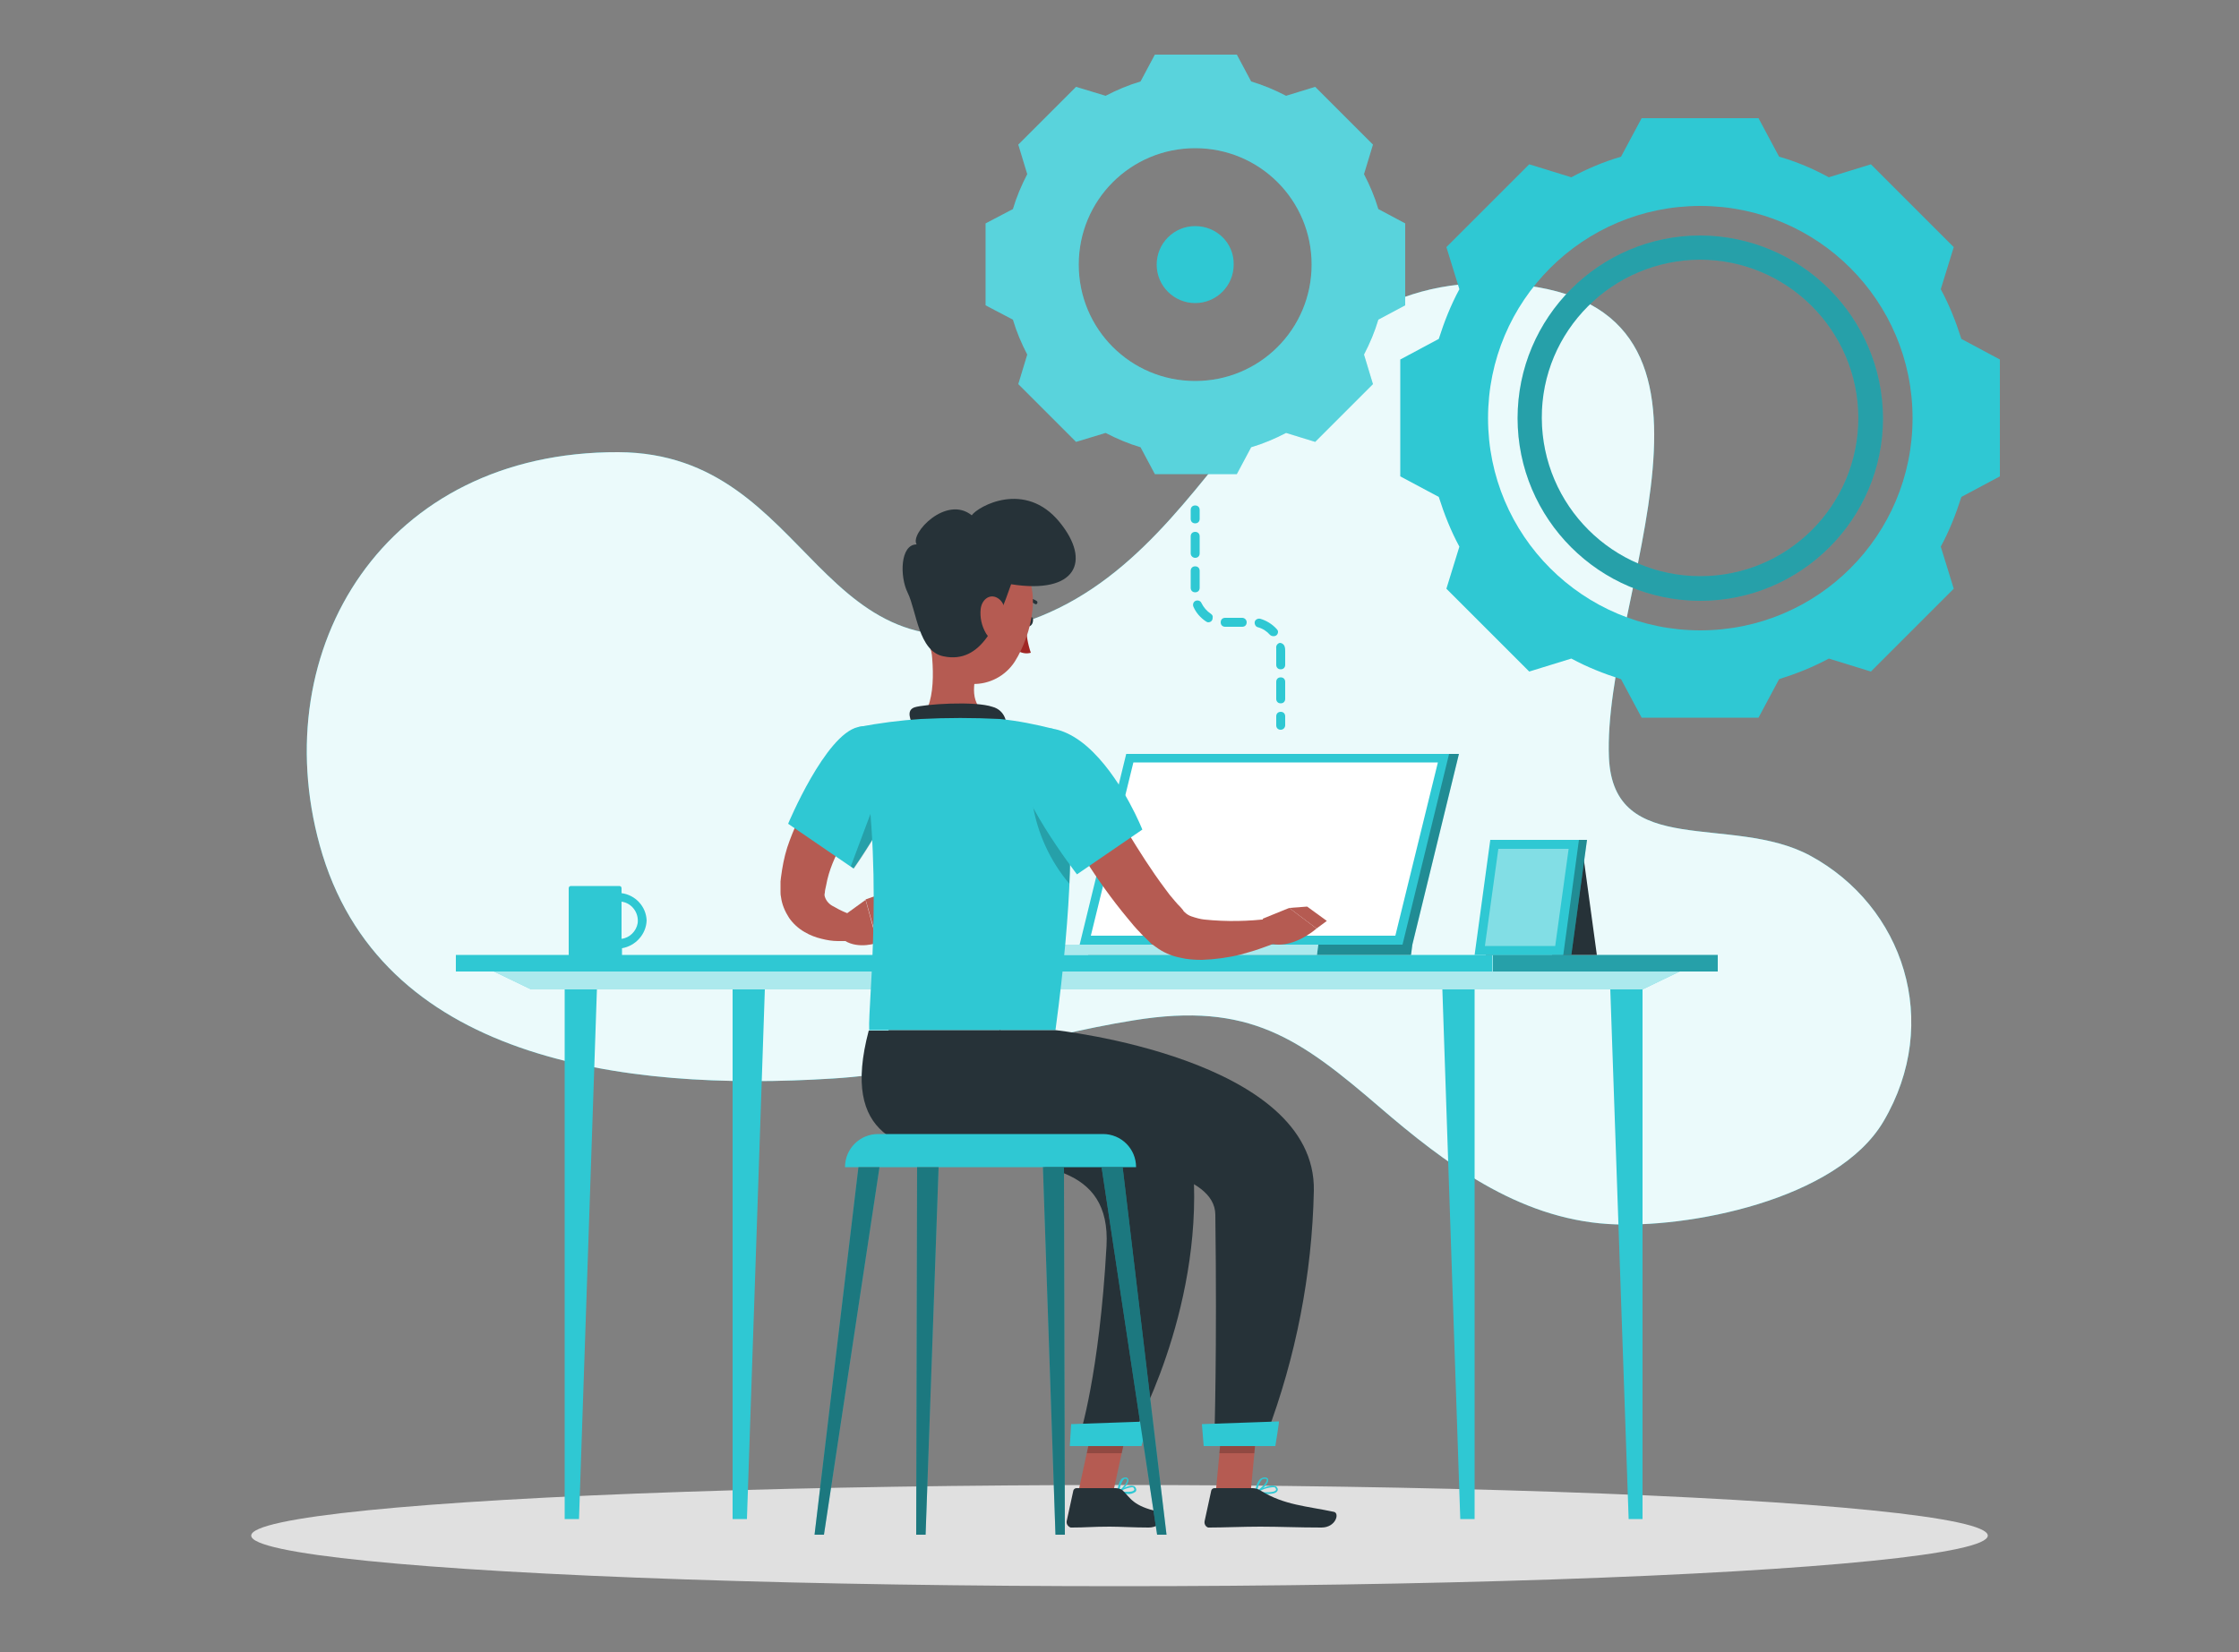 <?xml version="1.0" encoding="utf-8"?>
<!-- Generator: Adobe Illustrator 26.2.1, SVG Export Plug-In . SVG Version: 6.00 Build 0)  -->
<svg version="1.1" id="Capa_1" xmlns="http://www.w3.org/2000/svg" xmlns:xlink="http://www.w3.org/1999/xlink" x="0px" y="0px"
	 viewBox="0 0 500 369" style="enable-background:new 0 0 500 369;" xml:space="preserve">
<rect x="0" y="0" width="500" height="369" fill="#808080" stroke="none"/>
<style type="text/css">
	.st0{fill:#2FC8D3;}
	.st1{opacity:0.9;fill:#FFFFFF;enable-background:new    ;}
	.st2{fill:#E0E0E0;}
	.st3{opacity:0.2;fill:#FFFFFF;enable-background:new    ;}
	.st4{opacity:0.2;enable-background:new    ;}
	.st5{opacity:0.6;fill:#FFFFFF;enable-background:new    ;}
	.st6{opacity:0.3;enable-background:new    ;}
	.st7{fill:#FFFFFF;}
	.st8{fill:#263238;}
	.st9{opacity:0.4;fill:#FFFFFF;enable-background:new    ;}
	.st10{fill:#B55B52;}
	.st11{fill:#A02724;}
	.st12{opacity:0.2;}
	.st13{opacity:0.4;enable-background:new    ;}
</style>
<g id="freepik--background-simple--inject-129">
	<path class="st0" d="M420.6,250.5c-10.4,17.6-43.8,24-61.5,22.9c-20.3-1.3-36.7-13.8-50.9-26c-17.9-15.4-29.2-23.7-55-19.5
		c-22.7,3.6-44.2,11.6-67.2,13c-47.1,3-101.4-4.2-114.6-52.1c-12.1-43.9,14.4-88,66.7-87.8c44.1,0.2,44,55,92.3,37.4
		c45-16.4,52-79.8,107.9-74.9c55.5,4.8,19.5,70.2,21,105.7c1,22.8,27.4,12.5,44.9,21.9C425.1,202.4,433.7,228.3,420.6,250.5z"/>
	<path class="st1" d="M420.6,250.5c-10.4,17.6-43.8,24-61.5,22.9c-20.3-1.3-36.7-13.8-50.9-26c-17.9-15.4-29.2-23.7-55-19.5
		c-22.7,3.6-44.2,11.6-67.2,13c-47.1,3-101.4-4.2-114.6-52.1c-12.1-43.9,14.4-88,66.7-87.8c44.1,0.2,44,55,92.3,37.4
		c45-16.4,52-79.8,107.9-74.9c55.5,4.8,19.5,70.2,21,105.7c1,22.8,27.4,12.5,44.9,21.9C425.1,202.4,433.7,228.3,420.6,250.5z"/>
</g>
<g id="freepik--Shadow--inject-129">
	<ellipse id="freepik--path--inject-129" class="st2" cx="250" cy="343" rx="193.9" ry="11.3"/>
</g>
<g id="freepik--Gear--inject-129">
	<path class="st0" d="M307.8,46.7c-0.8-2.7-1.9-5.3-3.2-7.8l2-6.6l-12.9-12.9l-6.5,2c-2.5-1.3-5.1-2.4-7.8-3.2l-3.2-6h-18.3l-3.2,6
		c-2.7,0.8-5.3,1.9-7.8,3.2l-6.6-2l-12.9,12.9l2,6.6c-1.3,2.5-2.4,5.1-3.2,7.8l-6.1,3.2v18.3l6.1,3.2c0.8,2.7,1.9,5.3,3.2,7.8
		l-2,6.6l12.9,12.9l6.6-2c2.5,1.3,5.1,2.4,7.8,3.2l3.2,6h18.3l3.2-6c2.7-0.8,5.3-1.9,7.8-3.2l6.5,2l12.9-12.9l-2-6.6
		c1.3-2.5,2.4-5.1,3.2-7.8l6-3.2V49.9L307.8,46.7z M266.9,85.1c-14.4,0-26-11.6-26-26s11.6-26,26-26s26,11.6,26,26
		S281.3,85.1,266.9,85.1L266.9,85.1z"/>
	<path class="st3" d="M307.8,46.7c-0.8-2.7-1.9-5.3-3.2-7.8l2-6.6l-12.9-12.9l-6.5,2c-2.5-1.3-5.1-2.4-7.8-3.2l-3.2-6h-18.3l-3.2,6
		c-2.7,0.8-5.3,1.9-7.8,3.2l-6.6-2l-12.9,12.9l2,6.6c-1.3,2.5-2.4,5.1-3.2,7.8l-6.1,3.2v18.3l6.1,3.2c0.8,2.7,1.9,5.3,3.2,7.8
		l-2,6.6l12.9,12.9l6.6-2c2.5,1.3,5.1,2.4,7.8,3.2l3.2,6h18.3l3.2-6c2.7-0.8,5.3-1.9,7.8-3.2l6.5,2l12.9-12.9l-2-6.6
		c1.3-2.5,2.4-5.1,3.2-7.8l6-3.2V49.9L307.8,46.7z M266.9,85.1c-14.4,0-26-11.6-26-26s11.6-26,26-26s26,11.6,26,26
		S281.3,85.1,266.9,85.1L266.9,85.1z"/>
	<path class="st0" d="M266.9,50.5c-4.8,0-8.6,3.9-8.6,8.6c0,4.8,3.9,8.6,8.6,8.6c4.8,0,8.6-3.9,8.6-8.6l0,0
		C275.6,54.3,271.7,50.5,266.9,50.5z"/>
	<path class="st0" d="M438,75.7c-1.2-3.8-2.7-7.6-4.6-11.1l0,0l2.9-9.4l-18.5-18.5l-9.4,2.9l0,0c-3.5-1.9-7.2-3.5-11.1-4.6l0,0
		l-4.6-8.6h-26.1l-4.6,8.6c-3.8,1.1-7.6,2.7-11.1,4.6l0,0l-9.4-2.9l-18.5,18.5l2.9,9.4l0,0c-1.9,3.5-3.4,7.3-4.6,11.1l-8.6,4.6v26.1
		l8.6,4.6l0,0c1.2,3.8,2.7,7.6,4.6,11.1l0,0l-2.9,9.4l18.5,18.5l9.4-2.9c3.5,1.9,7.3,3.4,11.1,4.6l4.6,8.6h26.1l4.6-8.6l0,0
		c3.8-1.2,7.6-2.7,11.1-4.6l9.4,2.9l18.5-18.5l-2.9-9.4l0,0c1.9-3.5,3.4-7.3,4.6-11.1l0,0l8.6-4.6V80.3L438,75.7z M379.7,140.8
		c-26.2,0-47.4-21.2-47.4-47.4S353.5,46,379.7,46c26.2,0,47.4,21.2,47.4,47.4S405.9,140.8,379.7,140.8L379.7,140.8z"/>
	<path class="st0" d="M379.7,52.6c-22.5,0-40.8,18.3-40.8,40.8s18.3,40.8,40.8,40.8c22.5,0,40.8-18.3,40.8-40.8
		C420.4,70.9,402.2,52.7,379.7,52.6z M379.7,128.7c-19.5,0-35.3-15.8-35.4-35.3s15.8-35.3,35.3-35.4c19.5,0,35.3,15.8,35.4,35.3
		c0,0,0,0,0,0C415,112.9,399.2,128.7,379.7,128.7z"/>
	<path class="st4" d="M379.7,52.6c-22.5,0-40.8,18.3-40.8,40.8s18.3,40.8,40.8,40.8c22.5,0,40.8-18.3,40.8-40.8
		C420.4,70.9,402.2,52.7,379.7,52.6z M379.7,128.7c-19.5,0-35.3-15.8-35.4-35.3s15.8-35.3,35.3-35.4c19.5,0,35.3,15.8,35.4,35.3
		c0,0,0,0,0,0C415,112.9,399.2,128.7,379.7,128.7z"/>
	<path class="st0" d="M286,163c-0.6,0-1-0.4-1-1v-2c0-0.6,0.4-1,1-1s1,0.4,1,1v2C287,162.5,286.6,163,286,163z"/>
	<path class="st0" d="M270.4,137.1c-0.9-0.6-1.6-1.4-2.1-2.4c-0.2-0.5-0.8-0.7-1.3-0.5c-0.5,0.2-0.7,0.8-0.5,1.3
		c0.6,1.4,1.6,2.5,2.8,3.3c0.2,0.1,0.3,0.2,0.5,0.2c0.6,0,1-0.4,1-1C270.9,137.6,270.7,137.3,270.4,137.1z"/>
	<path class="st0" d="M266.9,124.6c0.6,0,1-0.4,1-1v-3.8c0-0.6-0.4-1-1-1s-1,0.4-1,1v3.8C265.9,124.2,266.4,124.6,266.9,124.6z"/>
	<path class="st0" d="M277.4,138h-3.8c-0.6,0-1,0.4-1,1s0.4,1,1,1h3.8c0.6,0,1-0.4,1-1S277.9,138,277.4,138z"/>
	<path class="st0" d="M267.9,131.3v-3.8c0-0.6-0.4-1-1-1s-1,0.4-1,1v3.8c0,0.6,0.4,1,1,1S267.9,131.9,267.9,131.3z"/>
	<path class="st0" d="M286.9,144.5c-0.1-0.5-0.6-0.9-1.1-0.9c-0.5,0.1-0.9,0.6-0.8,1.2c0,0,0,0,0,0c0,0.2,0,0.5,0,0.7v3
		c0,0.6,0.4,1,1,1s1-0.4,1-1v-3C287,145.2,287,144.8,286.9,144.5z"/>
	<path class="st0" d="M286,151.3c-0.6,0-1,0.4-1,1v3.8c0,0.6,0.4,1,1,1s1-0.4,1-1v-3.8C287,151.7,286.6,151.3,286,151.3z"/>
	<path class="st0" d="M285.1,140.5c-1-1.1-2.3-1.9-3.7-2.3c-0.5-0.1-1.1,0.2-1.2,0.7s0.2,1.1,0.7,1.2c1.1,0.3,2,0.9,2.7,1.7
		c0.2,0.2,0.5,0.3,0.8,0.3c0.6,0,1-0.4,1-1C285.4,140.9,285.3,140.7,285.1,140.5z"/>
	<path class="st0" d="M266.9,116.9c-0.6,0-1-0.4-1-1v-2c0-0.6,0.4-1,1-1s1,0.4,1,1v2C267.9,116.5,267.5,116.9,266.9,116.9z"/>
</g>
<g id="freepik--Desk--inject-129">
	<rect x="101.8" y="213.3" class="st0" width="231.5" height="3.7"/>
	<rect x="333.4" y="213.3" class="st0" width="50.2" height="3.7"/>
	<rect x="333.4" y="213.3" class="st4" width="50.2" height="3.7"/>
	<polygon class="st0" points="366.8,221 118.6,221 110.3,217 375.1,217 	"/>
	<polygon class="st5" points="366.8,221 118.6,221 110.3,217 375.1,217 	"/>
	<polygon class="st0" points="126.1,221 126.1,339.3 129.3,339.3 133.3,221 	"/>
	<polygon class="st0" points="163.6,221 163.6,339.3 166.8,339.3 170.8,221 	"/>
	<polygon class="st0" points="366.8,221 366.8,339.3 363.7,339.3 359.6,221 	"/>
	<polygon class="st0" points="329.3,221 329.3,339.3 326.1,339.3 322.1,221 	"/>
	<polygon class="st0" points="253.7,168.4 243.3,211 243.3,211 243,213.3 315.1,213.3 315.4,211 325.8,168.4 	"/>
	<polygon class="st6" points="253.7,168.4 243.3,211 243.3,211 243,213.3 315.1,213.3 315.4,211 325.8,168.4 	"/>
	<polygon class="st0" points="323.6,168.4 251.5,168.4 241.1,211 313.2,211 	"/>
	<polygon class="st7" points="311.6,209 321.1,170.3 253.1,170.3 243.6,209 	"/>
	<polygon class="st0" points="294.4,211 294.1,213.3 214.7,213.3 215,211 	"/>
	<polygon class="st5" points="294.4,211 294.1,213.3 214.7,213.3 215,211 	"/>
	<path class="st0" d="M144.4,205.6c-0.1-3.1-2.5-5.7-5.6-6.1v-1.1c0-0.3-0.2-0.5-0.5-0.5c0,0,0,0,0,0h-10.8c-0.3,0-0.5,0.2-0.5,0.5
		c0,0,0,0,0,0v15h11.9v-1.6C141.9,211.3,144.3,208.7,144.4,205.6z M138.8,209.7v-8.3c2.3,0.3,3.9,2.5,3.6,4.8
		C142.1,208,140.6,209.5,138.8,209.7z"/>
	<polygon class="st8" points="346.6,213.3 356.6,213.3 353.6,191.3 346.6,191.3 	"/>
	<polygon class="st0" points="331.8,213.3 350.9,213.3 354.4,187.6 335.4,187.6 	"/>
	<polygon class="st6" points="331.8,213.3 350.9,213.3 354.4,187.6 335.4,187.6 	"/>
	<polygon class="st0" points="329.3,213.3 349.1,213.3 352.6,187.6 332.8,187.6 	"/>
	<polygon class="st9" points="347.3,211.3 350.3,189.6 334.6,189.6 331.6,211.3 	"/>
</g>
<g id="freepik--Character--inject-129">
	<path class="st10" d="M197.5,175.3l-0.8,0.9l-0.9,1c-0.6,0.7-1.2,1.4-1.7,2.1c-1.1,1.4-2.2,2.9-3.2,4.4c-2,2.9-3.7,6-5,9.2
		c-0.6,1.5-1.1,3.1-1.4,4.8c-0.2,0.9-0.3,1.3-0.3,1.7c-0.1,0.3-0.1,0.6,0,0.9c0.3,1,1.1,1.8,2,2.2c0.7,0.4,1.4,0.8,2.1,1.1
		c0.4,0.2,0.8,0.3,1.2,0.5c0.4,0.1,0.9,0.3,1.2,0.4v5.5c-0.7,0.1-1.2,0.2-1.8,0.2s-1.2,0-1.8,0c-1.2,0-2.4-0.2-3.6-0.5
		c-1.3-0.3-2.6-0.8-3.8-1.5c-1.4-0.8-2.6-1.9-3.5-3.2c-0.9-1.4-1.6-3-1.8-4.7c-0.1-0.4-0.1-0.8-0.1-1.2c0-0.4,0-0.8,0-1.1v-0.6
		c0-0.1,0-0.3,0-0.5l0.1-0.9c0.3-2.3,0.7-4.5,1.4-6.7c1.4-4.2,3.3-8.2,5.7-11.9c1.2-1.8,2.4-3.6,3.8-5.2c0.7-0.8,1.4-1.7,2.1-2.5
		c0.4-0.4,0.7-0.8,1.1-1.2s0.7-0.8,1.2-1.2L197.5,175.3z"/>
	<path class="st10" d="M188.6,204.4l4.7-3.4l2.6,9.6c0,0-4.1,1.5-7.3-0.5L188.6,204.4z"/>
	<polygon class="st10" points="199.8,198.6 201.6,206.7 196,210.5 193.3,200.9 	"/>
	<path class="st8" d="M229.2,138.6c-0.2,0.6-0.1,1.2,0.3,1.3s0.9-0.2,1.1-0.8s0.1-1.2-0.3-1.3S229.5,138,229.2,138.6z"/>
	<path class="st11" d="M229.1,139.7c0.1,2.1,0.4,4.1,1.1,6.1c-1,0.3-2.1,0.1-3-0.5L229.1,139.7z"/>
	<path class="st8" d="M228.3,134.5c0.1,0,0.2,0,0.2,0c0.9-0.3,1.9-0.1,2.6,0.4c0.2,0.1,0.4,0.1,0.5-0.1c0.1-0.1,0.1-0.3,0-0.5
		c-1-0.7-2.2-0.9-3.3-0.6c-0.2,0.1-0.3,0.3-0.2,0.5C228.1,134.4,228.2,134.5,228.3,134.5L228.3,134.5z"/>
	<path class="st10" d="M207.3,140.7c1.1,5.7,2.2,16.1-1.8,19.9c0,0,1.6,5.8,12.1,5.8c11.6,0,5.6-5.8,5.6-5.8
		c-6.4-1.5-6.2-6.2-5.1-10.6L207.3,140.7z"/>
	<path class="st8" d="M204.1,162.6c-0.8-1.8-1.8-3.9,0.1-4.6c2.1-0.7,13.5-1.5,17.5-0.1c2.2,0.6,3.4,2.8,2.9,5c0,0,0,0.1,0,0.1
		L204.1,162.6z"/>
	<path class="st10" d="M244,172.4c2.4,4.4,5.1,8.9,7.7,13.3c2.7,4.4,5.4,8.7,8.4,12.7c0.7,1,1.5,2,2.3,2.9c0.4,0.5,0.8,0.9,1.2,1.3
		l0.6,0.7l0.1,0.2l0.1,0.1l0,0l0.1,0.1c0.5,0.5,1,0.8,1.6,1c0.9,0.3,1.9,0.6,2.9,0.7c4.9,0.5,9.8,0.4,14.6-0.2l1.5,5.3
		c-1.4,0.6-2.6,1-4,1.5s-2.7,0.8-4,1.2c-2.8,0.7-5.8,1.1-8.7,1.2c-1.6,0-3.3-0.1-4.9-0.5c-2-0.4-3.8-1.2-5.4-2.4l-0.7-0.5l-0.2-0.1
		l-0.1-0.1l-0.2-0.2l-0.8-0.8c-0.5-0.5-1.1-1-1.5-1.5c-1-1-1.9-2.1-2.8-3.2c-3.5-4.2-6.7-8.7-9.6-13.3c-1.5-2.3-2.9-4.6-4.2-6.9
		c-1.4-2.4-2.7-4.6-3.9-7.1L244,172.4z"/>
	<path class="st0" d="M191.6,162.4C184.3,164.1,176,184,176,184l14.6,10c3.6-5.2,6.9-10.7,9.7-16.4
		C204.6,168.5,199.1,160.7,191.6,162.4z"/>
	<path class="st4" d="M196.9,175.1l-6.9,18.4l0.7,0.5c0,0,3-4.2,6.2-9.9V175.1z"/>
	<path class="st0" d="M235.2,162.8c0,0,8.3,9.4,0.5,67.3h-41.6c-0.3-6.4,3.7-37.5-2.4-67.7c4.6-0.9,9.3-1.5,13.9-1.8
		c5.9-0.3,11.8-0.3,17.7,0C227.3,161,231.3,161.8,235.2,162.8z"/>
	<path class="st4" d="M230.6,179.6c1.1,6.6,3.9,12.7,8.2,17.8c0.2-3.7,0.2-7.1,0.2-10.1L230.6,179.6z"/>
	<path class="st0" d="M227,169.1c-1,7.4,13.5,26.2,13.5,26.2l14.6-10c0,0-4.1-10.4-10.9-17.2C236.5,160.3,228.1,161.1,227,169.1z"/>
	<path class="st10" d="M282,205.2l5.9-2.4l6.1,4.6c0,0-5.8,5.2-11.1,3.1L282,205.2z"/>
	<polygon class="st10" points="291.9,202.5 296.3,205.7 294,207.4 287.9,202.8 	"/>
	<path class="st10" d="M209.9,130.4c-2.1,7.4-3.7,11.7-1.3,16.7c3.6,7.6,13.7,7.3,18,0.7c3.8-6,6.6-17.2,0.5-22.5
		c-4.4-3.9-11-3.5-14.9,0.9C211.1,127.4,210.3,128.8,209.9,130.4z"/>
	<path class="st8" d="M225.8,130.5c-3,8.5-6.5,17.9-15.1,16.1c-5.6-1.1-6-10.1-8-14.2c-1.8-3.6-1.7-10.8,2-10.8
		c-1.6-2.4,6.6-11.1,12.3-6.5c1.4-2,11.9-7.9,19.6,1.5C243.8,125.4,240.3,132.8,225.8,130.5z"/>
	<path class="st10" d="M219,136c-0.2,1.9,0.2,3.8,1.2,5.5c1.3,2.1,3.3,1.3,4-0.9c0.6-2,0.7-5.4-1.1-6.8S219.3,133.7,219,136z"/>
	<path class="st0" d="M282.9,333.7c1,0,2-0.1,2.3-0.6c0.2-0.2,0.2-0.6,0-0.8c-0.1-0.2-0.3-0.4-0.6-0.4c-1.3-0.4-4,1.2-4.1,1.3
		c-0.1,0-0.1,0.1-0.1,0.2c0,0.1,0.1,0.1,0.1,0.1C281.3,333.6,282.1,333.7,282.9,333.7z M284.1,332.2c0.1,0,0.2,0,0.4,0
		c0.2,0,0.3,0.1,0.4,0.3c0.1,0.2,0.1,0.3,0,0.4c-0.4,0.5-2.3,0.5-3.8,0.3C282,332.6,283,332.3,284.1,332.2z"/>
	<path class="st0" d="M280.5,333.5L280.5,333.5c1-0.4,2.9-2.1,2.7-3c0-0.2-0.2-0.5-0.7-0.5c-0.4,0-0.7,0.1-1,0.3
		c-1,0.8-1.2,2.9-1.2,3C280.4,333.3,280.4,333.4,280.5,333.5C280.5,333.4,280.5,333.5,280.5,333.5z M282.4,330.3h0.1
		c0.3,0,0.4,0.2,0.4,0.2c0.1,0.5-1.2,1.9-2.1,2.4c0.1-0.9,0.4-1.7,1-2.4C281.9,330.4,282.2,330.3,282.4,330.3z"/>
	<polygon class="st10" points="271.5,333.3 279.3,333.3 281,315.3 273.2,315.3 	"/>
	<path class="st8" d="M279.7,332.4h-8.5c-0.3,0-0.6,0.2-0.7,0.5l-1.5,6.9c-0.1,0.6,0.2,1.2,0.8,1.4c0.1,0,0.2,0,0.3,0
		c3.1,0,7.5-0.2,11.3-0.2c4.5,0,8.4,0.2,13.7,0.2c3.2,0,4.1-3.2,2.8-3.5c-6.1-1.3-11.1-1.5-16.3-4.7
		C281,332.6,280.4,332.4,279.7,332.4z"/>
	<polygon class="st4" points="281,315.3 280.1,324.6 272.3,324.6 273.2,315.3 	"/>
	<path class="st0" d="M251.7,333.7c0.7,0.1,1.3-0.1,1.9-0.5c0.2-0.3,0.2-0.6,0-0.9c-0.1-0.2-0.3-0.4-0.6-0.4
		c-1.1-0.3-3.3,1.2-3.4,1.3c-0.1,0-0.1,0.1-0.1,0.2c0,0.1,0.1,0.1,0.1,0.1C250.3,333.6,251,333.7,251.7,333.7z M252.7,332.2
		c0.1,0,0.1,0,0.2,0c0.1,0,0.3,0.1,0.3,0.2c0.2,0.3,0.1,0.4,0,0.5c-0.3,0.4-1.9,0.4-3.1,0.2C250.9,332.7,251.8,332.3,252.7,332.2
		L252.7,332.2z"/>
	<path class="st0" d="M249.7,333.5L249.7,333.5c0.9-0.4,2.4-2.1,2.3-3c-0.1-0.3-0.3-0.5-0.6-0.5c-0.3,0-0.6,0.1-0.8,0.2
		c-0.9,0.7-1.1,3-1.1,3.1c0,0.1,0,0.1,0.1,0.2C249.6,333.5,249.7,333.5,249.7,333.5z M251.3,330.3L251.3,330.3
		c0.3,0,0.3,0.1,0.4,0.2c0.1,0.5-0.9,1.8-1.7,2.4c0.1-0.9,0.4-1.7,0.9-2.4C251,330.4,251.1,330.3,251.3,330.3L251.3,330.3z"/>
	<polygon class="st10" points="240.8,333.3 248.6,333.3 252.5,315.3 244.7,315.3 	"/>
	<path class="st8" d="M249.1,332.4h-8.7c-0.3,0-0.6,0.2-0.7,0.5l-1.5,6.9c-0.1,0.6,0.3,1.2,0.9,1.4c0.1,0,0.2,0,0.3,0
		c3.1,0,4.5-0.2,8.4-0.2c2.4,0,5.4,0.2,8.7,0.2c3.3,0,3.7-3.2,2.4-3.5c-6-1.3-6.4-3.1-8.3-4.9C250,332.5,249.6,332.4,249.1,332.4z"
		/>
	<g class="st12">
		<polygon points="244.7,315.3 252.5,315.3 250.5,324.6 242.7,324.6 		"/>
	</g>
	<path class="st8" d="M235.7,230.1c0,0,58.3,6.2,57.7,35.9c-0.4,18.7-4,37.1-10.6,54.6h-11.6c0,0,0.6-18.9,0.2-49.3
		c-0.1-9.1-18.6-12.1-36.6-13.2c-15.6-1-29.2-10.7-35.2-25.1l-1.2-2.9L235.7,230.1z"/>
	<path class="st0" d="M285.6,317.5c0.1,0-0.8,5.5-0.8,5.5h-16l-0.4-4.9L285.6,317.5z"/>
	<path class="st8" d="M223.2,230.1c0,0,42.3,14,43.3,31.4c2,31.9-13.7,59.2-13.7,59.2h-11.7c0,0,4.4-13.5,6-42.4
		c2-36.4-65.8-0.1-53.1-48.1H223.2z"/>
	<path class="st0" d="M256.4,317.5c0.1,0-1.5,5.5-1.5,5.5h-16l0.3-4.9L256.4,317.5z"/>
	<path class="st0" d="M253.7,260.7h-65c0-4.1,3.3-7.4,7.4-7.4h0h50.2C250.4,253.3,253.7,256.6,253.7,260.7L253.7,260.7z"/>
	<polygon class="st0" points="191.7,260.7 181.9,342.8 184,342.8 196.4,260.7 	"/>
	<polygon class="st13" points="191.7,260.7 181.9,342.8 184,342.8 196.4,260.7 	"/>
	<polygon class="st0" points="204.8,260.7 204.6,342.8 206.7,342.8 209.6,260.7 	"/>
	<polygon class="st13" points="204.8,260.7 204.6,342.8 206.7,342.8 209.6,260.7 	"/>
	<polygon class="st0" points="250.7,260.7 260.5,342.8 258.4,342.8 246,260.7 	"/>
	<polygon class="st13" points="250.7,260.7 260.5,342.8 258.4,342.8 246,260.7 	"/>
	<polygon class="st0" points="237.6,260.7 237.8,342.8 235.7,342.8 232.9,260.7 	"/>
	<polygon class="st13" points="237.6,260.7 237.8,342.8 235.7,342.8 232.9,260.7 	"/>
</g>
</svg>
